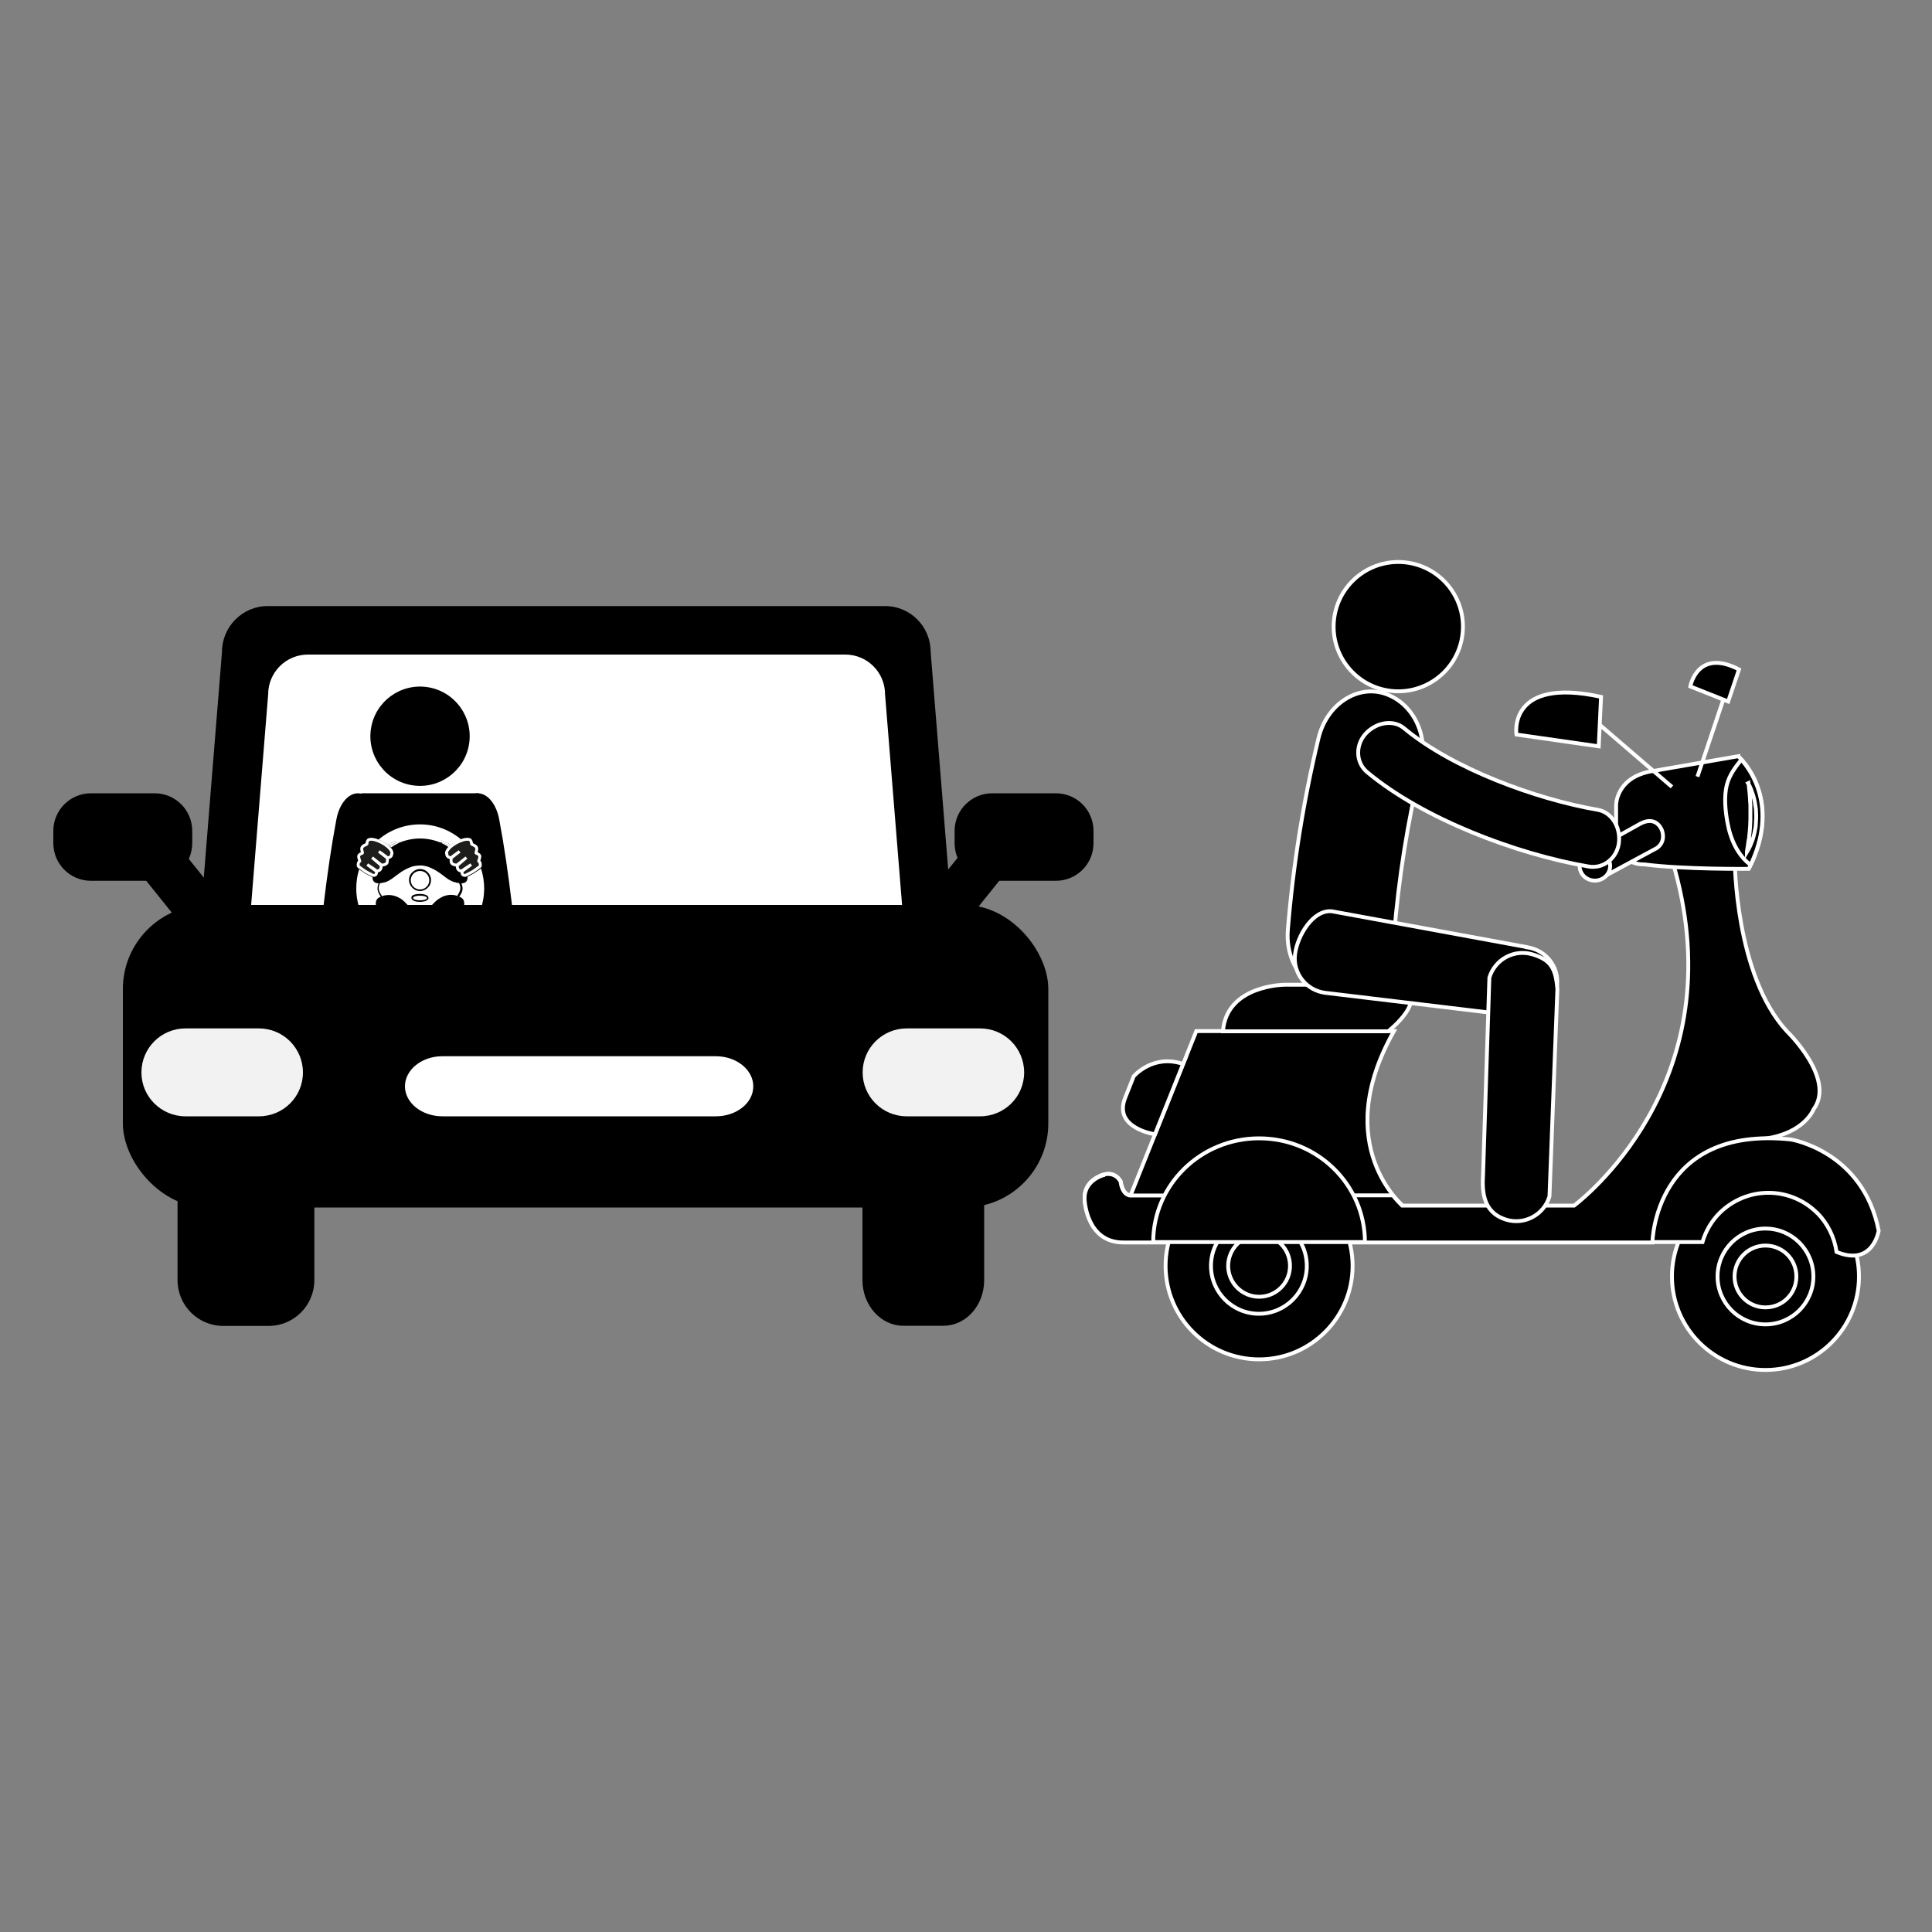 <?xml version="1.0" encoding="UTF-8"?>
<svg id="Layer_1" data-name="Layer 1" xmlns="http://www.w3.org/2000/svg" xmlns:xlink="http://www.w3.org/1999/xlink" viewBox="0 0 100 100">
  <rect x="0" y="0" width="100" height="100" fill="#808080" stroke="none"/>
  <defs>
    <style>
      .cls-1 {
        stroke-width: .15px;
      }

      .cls-1, .cls-2, .cls-3 {
        stroke: #fff;
        stroke-miterlimit: 10;
      }

      .cls-1, .cls-4 {
        fill: #1d1d1b;
      }

      .cls-5, .cls-6, .cls-7, .cls-4, .cls-8 {
        stroke-width: 0px;
      }

      .cls-2, .cls-3 {
        stroke-width: .2px;
      }

      .cls-6, .cls-3 {
        fill: none;
      }

      .cls-7 {
        fill: #fff;
      }

      .cls-9 {
        clip-path: url(#clippath);
      }

      .cls-8 {
        fill: #f2f2f2;
      }
    </style>
    <clipPath id="clippath">
      <rect class="cls-6" x="16.75" y="35" width="9.76" height="11.84"/>
    </clipPath>
  </defs>
  <g>
    <g>
      <g>
        <path class="cls-2" d="m58.13,64.29h14.57v-1.8s-3.93-3.14-.55-9.12h-10.23l-3.4,8.5s-.4.02-.51-.72c0,0-.27-.57-.94-.34,0,0-1,.28-.93,1.26,0,0,.08,2.21,2,2.21Z"/>
        <g>
          <path class="cls-2" d="m86.54,66.07c0,2.67,2.17,4.84,4.84,4.84s4.84-2.17,4.84-4.84-2.17-4.84-4.84-4.84-4.84,2.17-4.84,4.84Z"/>
          <path class="cls-2" d="m88.9,66.07c0,1.37,1.11,2.48,2.48,2.48s2.48-1.11,2.48-2.48-1.11-2.48-2.48-2.48-2.48,1.11-2.48,2.48Z"/>
          <path class="cls-2" d="m89.78,66.07c0,.88.71,1.6,1.6,1.6s1.6-.71,1.6-1.6-.71-1.6-1.6-1.6-1.6.72-1.6,1.6Z"/>
        </g>
        <path class="cls-2" d="m57.06,60.82c.67-.23.94.34.94.34.1.74.51.72.51.72h0s13.58-.01,13.58-.01c.2.25.37.42.48.53h8.91c.92-.71,8.38-6.92,5.06-17.92h3.25s0,5.99,2.71,8.91c0,0,2.54,2.45,1.37,4.03,0,0-.46,1.22-2.48,1.51,0,0-4.95.07-5.85,5.38h-27.4c-1.92,0-2-2.21-2-2.21-.06-.98.93-1.26.93-1.26Z"/>
        <path class="cls-2" d="m89.98,39.15s2.42,2.11.54,5.82c0,0-3.34.04-5.42-.23,0,0-1.17.09-1.45-1.18v-1.9s0-1.36,1.72-1.72l4.61-.8Z"/>
        <path class="cls-2" d="m89.41,42.56c-.11-.61-.18-1.33-.03-1.93.13-.51.43-.91.75-1.31.5.55,1.89,2.46.48,5.45-.66-.5-1.04-1.31-1.2-2.21Z"/>
        <path class="cls-2" d="m86.03,43s-.26-.82-1.12-.37l-2.75,1.53s1.25.1,1.05,1.11l2.52-1.36s.5-.26.3-.91Z"/>
        <path class="cls-2" d="m81.76,44.82c0,.42.35.76.79.76s.79-.34.79-.76-.35-.76-.79-.76-.79.34-.79.76Z"/>
        <g>
          <path class="cls-2" d="m60.33,65.52c0,2.67,2.17,4.84,4.84,4.84s4.84-2.17,4.84-4.84-2.17-4.84-4.84-4.84-4.84,2.17-4.84,4.84Z"/>
          <path class="cls-2" d="m62.68,65.52c0,1.37,1.11,2.48,2.48,2.48s2.48-1.11,2.48-2.48-1.11-2.48-2.48-2.48-2.48,1.11-2.48,2.48Z"/>
          <path class="cls-2" d="m63.57,65.52c0,.88.72,1.6,1.6,1.6s1.6-.71,1.6-1.6-.72-1.6-1.6-1.6-1.6.72-1.6,1.6Z"/>
        </g>
        <path class="cls-2" d="m59.69,64.29c0-2.96,2.45-5.37,5.48-5.37s5.47,2.4,5.48,5.37h-10.95Z"/>
        <path class="cls-2" d="m71.85,53.38s2.27-1.76.55-2.41h-5.91s-3.01.01-3.19,2.41h8.55Z"/>
        <path class="cls-2" d="m61.24,55.06l-1.46,3.65s-2.18-.31-1.54-1.89l.44-1.11s.99-1.17,2.55-.64Z"/>
        <line class="cls-3" x1="86.54" y1="40.73" x2="82.55" y2="37.3"/>
        <path class="cls-2" d="m82.87,36.07l-.12,2.56-4.26-.61s-.47-3.01,4.38-1.95Z"/>
        <line class="cls-3" x1="87.86" y1="40.2" x2="89.3" y2="35.91"/>
        <path class="cls-2" d="m90.01,34.65l-.56,1.66-1.96-.78s.36-2,2.52-.88Z"/>
        <path class="cls-2" d="m94.05,62.78c-.66-.66-1.57-1.04-2.5-1.04h-.03c-.94,0-1.84.38-2.51,1.04-.42.42-.73.95-.89,1.51h-2.59s.1-6.06,7.17-5.31c0,0,3.73.6,4.54,4.72,0,0-.29,1.88-2.18,1.1-.11-.76-.46-1.47-1-2.02Z"/>
        <path class="cls-2" d="m90.5,40.53s.03.23.06.56c0,.08.02.17.02.27,0,.1.01.2.02.3,0,.1,0,.21,0,.32,0,.11,0,.22,0,.33,0,.11,0,.22-.01.33,0,.11-.01.21-.02.32,0,.1-.02.2-.03.3,0,.1-.02.18-.04.27-.01.08-.02.16-.03.23-.01.07-.02.13-.03.18-.02.1-.02.16-.02.16,0,0,.03-.05.08-.14.02-.04.05-.1.08-.16.03-.06.06-.14.09-.22.03-.08.07-.17.09-.27.02-.1.06-.2.07-.3.02-.11.05-.22.05-.33,0-.11.02-.23.02-.35,0-.12,0-.23-.01-.35,0-.11-.02-.23-.04-.33-.01-.11-.04-.21-.06-.31-.02-.1-.05-.19-.08-.27-.1-.33-.23-.53-.23-.53Z"/>
      </g>
      <g>
        <path class="cls-2" d="m75.68,32.96c-.29,1.82-2,3.07-3.83,2.78-1.82-.29-3.07-2-2.78-3.83.29-1.82,2-3.07,3.83-2.78,1.82.29,3.07,2,2.78,3.83Z"/>
        <path class="cls-2" d="m72.14,48.47c-.13,1.6-1.39,2.92-2.91,2.93h0c-1.52.02-2.72-1.46-2.57-3.28.27-3.33.8-6.64,1.58-9.89.42-1.78,2.02-2.81,3.46-2.32h0c1.44.49,2.23,2.13,1.86,3.69-.7,2.91-1.17,5.88-1.41,8.87Z"/>
        <path class="cls-2" d="m83.8,43.57c-.07.82-.79,1.42-1.58,1.28-3.73-.64-8.55-2.46-11.45-4.88-.62-.51-.62-1.45-.05-2.03h0c.58-.59,1.43-.68,1.95-.25,2.5,2.09,6.84,3.68,10.05,4.23.66.12,1.15.83,1.08,1.65h0Z"/>
        <path class="cls-2" d="m79.02,49.03c.98.12,1.69,1.01,1.57,1.99h0c-.12.99-1.01,1.69-1.99,1.57l-10-1.2c-.98-.12-1.69-1.01-1.57-1.99h0c.12-.98.94-2.34,1.92-2.23l10.07,1.85Z"/>
        <path class="cls-2" d="m80.2,61.93c-.29.95-1.29,1.49-2.24,1.2h0c-.95-.29-1.28-1.05-1.2-2.24l.33-10.29c.29-.95,1.29-1.49,2.24-1.2h0c.95.29,1.19.72,1.28,1.8l-.41,10.73Z"/>
      </g>
    </g>
    <g>
      <path class="cls-5" d="m11.44,48.47c-.52.42-1.29.34-1.71-.19l-3.59-4.47c-.42-.52-.34-1.28.19-1.71h0c.52-.42,1.28-.34,1.7.19l3.59,4.47c.42.53.34,1.29-.19,1.71h0Z"/>
      <path class="cls-5" d="m47.86,48.47c.52.42,1.29.34,1.7-.19l3.59-4.47c.42-.52.34-1.28-.19-1.71h0c-.52-.42-1.29-.34-1.7.19l-3.59,4.47c-.42.53-.34,1.29.19,1.71h0Z"/>
      <path class="cls-5" d="m49.37,48.37c0,1.31-2.24,2.37-3.55,2.37H13.86c-1.31,0-3.55-1.06-3.55-2.37l1.18-14.63c0-1.3,1.06-2.37,2.36-2.37h31.96c1.31,0,2.36,1.06,2.36,2.37l1.18,14.63Z"/>
      <path class="cls-7" d="m46.84,48.68c0,1.13-1.95,2.06-3.09,2.06H15.94c-1.14,0-3.09-.92-3.09-2.06l1.03-12.74c0-1.14.92-2.06,2.06-2.06h27.81c1.14,0,2.06.92,2.06,2.06l1.03,12.74Z"/>
      <path class="cls-5" d="m11.56,59.6h2.34c1.31,0,2.37,1.06,2.37,2.37v4.29c0,1.31-1.06,2.37-2.37,2.37h-2.34c-1.31,0-2.37-1.06-2.37-2.37v-4.29c0-1.3,1.06-2.36,2.36-2.36Z"/>
      <path class="cls-5" d="m50.94,66.26c0,1.31-.94,2.36-2.11,2.36h-2.08c-1.16,0-2.11-1.06-2.11-2.36v-4.29c0-1.3.94-2.37,2.11-2.37h2.08c1.16,0,2.11,1.06,2.11,2.37v4.29Z"/>
      <rect class="cls-5" x="6.36" y="46.84" width="47.9" height="15.66" rx="4.35" ry="4.35"/>
      <path class="cls-8" d="m15.68,55.51c0,1.26-1.02,2.27-2.28,2.27h-3.8c-1.26,0-2.28-1.02-2.28-2.27h0c0-1.26,1.02-2.28,2.28-2.28h3.8c1.26,0,2.28,1.02,2.28,2.28h0Z"/>
      <path class="cls-8" d="m53.01,55.51c0,1.26-1.02,2.27-2.28,2.27h-3.8c-1.26,0-2.28-1.02-2.28-2.27h0c0-1.26,1.02-2.28,2.28-2.28h3.8c1.26,0,2.28,1.02,2.28,2.28h0Z"/>
      <path class="cls-7" d="m38.99,56.23c0,.86-.87,1.55-1.94,1.55h-14.15c-1.07,0-1.94-.7-1.94-1.55h0c0-.86.87-1.56,1.94-1.56h14.15c1.07,0,1.94.7,1.94,1.56h0Z"/>
      <path class="cls-5" d="m4.71,41.06h3.29c1.08,0,1.95.87,1.95,1.95v.63c0,1.08-.87,1.95-1.95,1.95h-3.29c-1.08,0-1.95-.87-1.95-1.95v-.63c0-1.08.87-1.95,1.95-1.95Z"/>
      <path class="cls-5" d="m51.36,41.06h3.29c1.08,0,1.95.87,1.95,1.95v.63c0,1.08-.87,1.95-1.95,1.95h-3.29c-1.08,0-1.95-.87-1.95-1.95v-.63c0-1.08.87-1.95,1.95-1.95Z"/>
    </g>
  </g>
  <g class="cls-9">
    <g>
      <g>
        <circle class="cls-5" cx="21.74" cy="38.11" r="2.57" transform="translate(-19.36 53.46) rotate(-80.78)"/>
        <g>
          <rect class="cls-5" x="18.7" y="41.06" width="6.08" height="5.78"/>
          <path class="cls-5" d="m19.09,46.84c.16-1.21.33-2.36.52-3.38.18-.96-.14-1.99-.74-2.31-.6-.32-1.27.24-1.46,1.27-.25,1.32-.47,2.82-.66,4.42h2.34Z"/>
          <path class="cls-5" d="m24.16,46.84c-.16-1.21-.33-2.36-.52-3.38-.18-.96.14-1.99.74-2.31.6-.32,1.27.24,1.46,1.27.25,1.32.47,2.82.66,4.42h-2.34Z"/>
        </g>
      </g>
      <g>
        <path class="cls-6" d="m23.98,45.41s-.07-.03-.1-.07c-.03-.04-.04-.11-.05-.15-.05-.01-.13-.04-.18-.1-.05-.06-.06-.15-.06-.21-.05,0-.12-.02-.18-.05-.03-.01-.06-.03-.08-.06-.02-.03-.04-.06-.04-.09-.02-.06-.02-.14-.01-.19-.07-.02-.13-.05-.17-.1-.02-.02-.03-.04-.04-.06-.02,0-.03,0-.05,0,0,0-.02,0-.02,0-.12-.07-.17-.26-.2-.36-.02-.06-.03-.1-.04-.12-.02-.03-.02-.06-.02-.09,0-.01,0-.03,0-.04-.31-.13-.66-.19-1-.19-.36,0-.73.07-1.05.22,0,0,0,.01,0,.02,0,.03,0,.06-.02.09-.01.02-.02.06-.04.12-.03.1-.08.29-.2.36,0,0-.01,0-.02,0-.02,0-.03,0-.05,0,0,.02-.02.04-.04.06-.04.05-.1.08-.17.1,0,.05,0,.13-.01.19,0,.03-.02.06-.04.09-.02.03-.05.05-.08.06-.06.03-.13.05-.18.05,0,.06-.02.16-.06.21-.05.06-.13.08-.18.1,0,.04-.02.11-.05.15-.03.04-.07.06-.1.07-.03.01-.06.02-.09.02,0,.03,0,.06,0,.08.01.04.03.07.06.09.03.03.09.04.17.04.02,0,.04,0,.06,0,0,0,.02,0,.03,0,.33-.02.54-.19.8-.38.14-.11.29-.22.48-.32.18-.1.44-.21.77-.21.33,0,.59.11.77.21.19.1.34.22.48.32.26.2.47.36.8.38,0,0,.02,0,.03,0,.02,0,.04,0,.06,0,.09,0,.14-.02.17-.04.03-.02.05-.05.06-.09,0-.03,0-.05,0-.09-.02,0-.03,0-.05,0-.03,0-.07,0-.09-.02Z"/>
        <path class="cls-7" d="m24.78,45.03c-.23.17-.24.17-.41.26-.04.02-.1.05-.17.09.01.2-.07.34-.32.34.04.1.07.2.06.29,0,.14-.07.26-.17.4.04.02.09.04.13.07.13.09.16.29.1.46-.19.59-.68.98-1.3,1.32-.19.1-.47.09-.56-.08-.03-.05-.05-.11-.07-.17-.11.08-.23.11-.33.1-.1,0-.22-.02-.33-.1-.02.06-.04.11-.07.17-.09.17-.36.19-.56.08-.62-.33-1.11-.73-1.3-1.32-.06-.17-.03-.37.1-.46.04-.03.09-.05.13-.07-.1-.14-.16-.27-.17-.4,0-.1.01-.19.06-.29-.23,0-.32-.13-.32-.31,0,0,0,0,0,0-.41-.22-.32-.16-.63-.37-.02-.01-.04-.03-.06-.05-.1.32-.15.65-.15.99,0,.88.34,1.72.97,2.34.63.63,1.46.97,2.34.97s1.72-.34,2.34-.97c.63-.63.97-1.46.97-2.34,0-.35-.06-.7-.16-1.02,0,0,0,0-.01,0-.04.03-.07.05-.1.07Z"/>
        <path class="cls-7" d="m20.1,43.75l.1-.09s.02-.01.02-.02l.29-.12s.08,0,.11.03c0,0,.02.03.04.07.33-.14.71-.22,1.08-.22.35,0,.71.07,1.03.2.01-.03.03-.05.03-.05.02-.04.07-.05.11-.03l.29.12s.02,0,.02.02l.1.09c.09-.07.19-.14.3-.19.08-.04.17-.08.25-.11-.6-.5-1.34-.78-2.13-.78s-1.55.28-2.15.79c.07.03.15.06.22.1.1.05.21.12.3.19Z"/>
        <path class="cls-7" d="m20.26,43.72l.29-.12s.02.03.03.06c.03-.01.05-.02.08-.04-.02-.04-.04-.07-.04-.07-.02-.04-.07-.05-.11-.03l-.29.12s-.02,0-.02.02l-.1.09s.04.04.06.06l.09-.08Z"/>
        <path class="cls-7" d="m20.23,43.87c.11-.08.23-.15.36-.21-.01-.03-.03-.06-.03-.06l-.29.12-.09.08s.04.04.06.06Z"/>
        <path class="cls-7" d="m22.87,43.6l.29.12.09.08s.04-.04.06-.06l-.1-.09s-.02-.01-.02-.02l-.29-.12s-.08,0-.11.03c0,0-.01.02-.03.05.03.01.05.02.08.03.01-.02.02-.04.02-.04Z"/>
        <path class="cls-7" d="m23.26,43.8l-.09-.08-.29-.12s-.01.02-.02.04c.13.06.25.13.37.21.01-.01.03-.03.04-.04Z"/>
        <path class="cls-4" d="m21.38,44.85s.05-.01.08-.02c-.03,0-.05.01-.08.02Z"/>
        <path class="cls-4" d="m21.45,47.73c0,.07,0,.13-.02.19h0c.01-.06.02-.13.02-.19Z"/>
        <path class="cls-7" d="m19.79,46.38c.2-.07.4-.07.6-.02.06.02.13.04.19.07.01,0,.02.01.04.02.02.01.05.03.07.04.01,0,.02.01.04.02.02.01.05.03.07.05.03.02.07.05.1.08.04.04.08.08.12.12.02.02.04.04.06.06.14.16.25.35.31.55,0,.03.02.05.02.08,0,.01,0,.03,0,.04.02.08.03.16.03.24,0,.07,0,.13-.02.19.11.08.21.11.31.11.1,0,.2-.02.31-.11-.01-.06-.02-.13-.02-.19,0-.08.01-.16.03-.24,0-.01,0-.03,0-.04,0-.03.01-.05.02-.08.06-.2.17-.38.31-.55.02-.02.04-.04.06-.06,0-.01.02-.02.03-.03.03-.03.06-.06.09-.09.03-.03.07-.05.1-.08.06-.04.12-.08.18-.11.02-.01.05-.02.07-.04.24-.1.5-.13.75-.04.18-.26.22-.42.1-.67-.02,0-.03,0-.05,0-.03,0-.07,0-.1-.02s-.06-.01-.09-.02c-.09-.03-.17-.06-.25-.11-.03-.01-.05-.03-.08-.05-.03-.02-.05-.03-.07-.05-.05-.03-.1-.07-.15-.11-.04-.03-.07-.06-.11-.08-.06-.05-.13-.1-.2-.14-.07-.05-.14-.09-.22-.13-.1-.05-.22-.11-.36-.15-.03,0-.06-.02-.1-.02-.03,0-.07-.01-.1-.02-.05,0-.11-.01-.17,0-.1,0-.19.01-.28.03-.03,0-.05.01-.08.02-.02,0-.04.01-.06.02-.12.04-.23.09-.32.14-.07.04-.13.07-.19.11-.01,0-.03.02-.04.03-.05.04-.1.07-.15.11-.02.01-.04.03-.06.04-.02.01-.03.02-.05.04-.05.04-.1.07-.15.11-.02.02-.05.03-.07.05-.04.02-.08.05-.11.07-.03.01-.05.03-.08.04-.01,0-.03.01-.04.02-.03.01-.06.02-.08.03-.01,0-.03,0-.04.01-.03,0-.06.02-.09.02-.03,0-.06.01-.1.02-.02,0-.03,0-.05,0-.12.25-.08.4.1.67Zm2.37.17s-.09.07-.14.09c-.08.02-.17.04-.28.04h0c-.11,0-.2-.01-.28-.04-.05-.02-.11-.04-.14-.09-.01-.02-.03-.05-.03-.08,0-.04.02-.07.04-.1.07-.07.24-.1.4-.1,0,0,0,0,0,0,0,0,0,0,0,0,.11,0,.2.01.28.04.05.02.11.04.14.09.01.02.03.05.03.08s-.01.06-.03.08Zm-.82-1.4c.1-.1.24-.17.4-.17s.3.06.4.17c.1.1.17.24.17.4s-.06.3-.17.4c-.1.1-.24.17-.4.17s-.3-.06-.4-.17c-.1-.1-.17-.24-.17-.4s.06-.3.17-.4Z"/>
        <circle class="cls-7" cx="21.74" cy="45.56" r=".48"/>
        <path class="cls-7" d="m21.74,46.36s0,0,0,0c0,0,0,0,0,0-.2,0-.36.05-.36.12s.16.12.36.12c0,0,0,0,0,0,0,0,0,0,0,0,.2,0,.36-.05.36-.12s-.16-.12-.36-.12Z"/>
        <path class="cls-1" d="m20.27,44.2s0,.02,0,.02c0,.03,0,.06-.02.08-.03.04-.08.08-.17.1,0,0-.01,0-.02,0l-.17-.13-.07-.05-.21-.15.21.16.06.05.17.13s0,.01,0,.02c0,.07.02.19-.04.26-.05.06-.17.08-.24.09,0,0,0,0-.01,0l-.15-.11-.06-.05-.29-.23.28.24.06.05.13.11s0,0,0,.02c0,.06,0,.15-.05.2-.04.05-.11.07-.16.08,0,0,0,0-.01,0l-.08-.06-.07-.05-.35-.23.34.25.07.05.07.06h0c0,.06-.01.12-.03.15-.02.02-.04.03-.06.04-.02,0-.03.01-.05.01-.02,0-.04,0-.06-.01,0,0-.02,0-.02-.01-.42-.22-.28-.13-.68-.42,0,0,0,0-.01,0-.02-.02-.04-.04-.04-.07,0,0,0-.02,0-.03,0-.04,0-.08.01-.1,0-.03.04-.06.06-.08.01,0,.02-.03.01-.04,0-.02-.09-.2-.04-.28.03-.04.11-.09.15-.1.03,0,.04-.03.03-.05-.02-.07-.06-.19-.02-.26.04-.08.17-.13.22-.15.01,0,.02-.02.03-.03,0-.06.03-.17.08-.21.06-.04.19-.04.34,0,.03.01.06.02.09.03.18.06.37.16.52.28.02.02.05.04.07.06.02.02.04.04.06.06.02.02.04.04.05.06.06.07.09.14.09.21Z"/>
        <path class="cls-1" d="m23.13,44.2s0,.02,0,.02c0,.03,0,.06.02.08.03.04.08.08.17.1,0,0,.01,0,.02,0l.17-.13.07-.05.21-.15-.21.16-.06.05-.17.13s0,.01,0,.02c0,.07-.02.19.04.26.05.06.17.08.24.09,0,0,0,0,.01,0l.15-.11.06-.05.29-.23-.28.24-.06.05-.13.11s0,0,0,.02c0,.06,0,.15.05.2.04.05.11.07.16.08,0,0,0,0,.01,0l.08-.06.07-.05.35-.23-.34.25-.07.05-.07.06h0c0,.06.01.12.03.15.02.02.04.03.06.04.02,0,.03.01.05.01.02,0,.04,0,.06-.01,0,0,.02,0,.02-.01.42-.22.28-.13.68-.42,0,0,0,0,.01,0,.02-.02.04-.04.04-.07,0,0,0-.02,0-.03,0-.04,0-.08-.01-.1,0-.03-.04-.06-.06-.08-.01,0-.02-.03-.01-.04,0-.02.09-.2.04-.28-.03-.04-.11-.09-.15-.1-.03,0-.04-.03-.03-.05.02-.07.06-.19.02-.26-.04-.08-.17-.13-.22-.15-.01,0-.02-.02-.03-.03,0-.06-.03-.17-.08-.21-.06-.04-.19-.04-.34,0-.03.01-.06.02-.09.03-.18.06-.37.16-.52.28-.02.02-.05.04-.07.06-.02.02-.04.04-.06.06-.02.02-.04.04-.05.06-.06.07-.09.14-.09.21Z"/>
      </g>
    </g>
  </g>
</svg>
